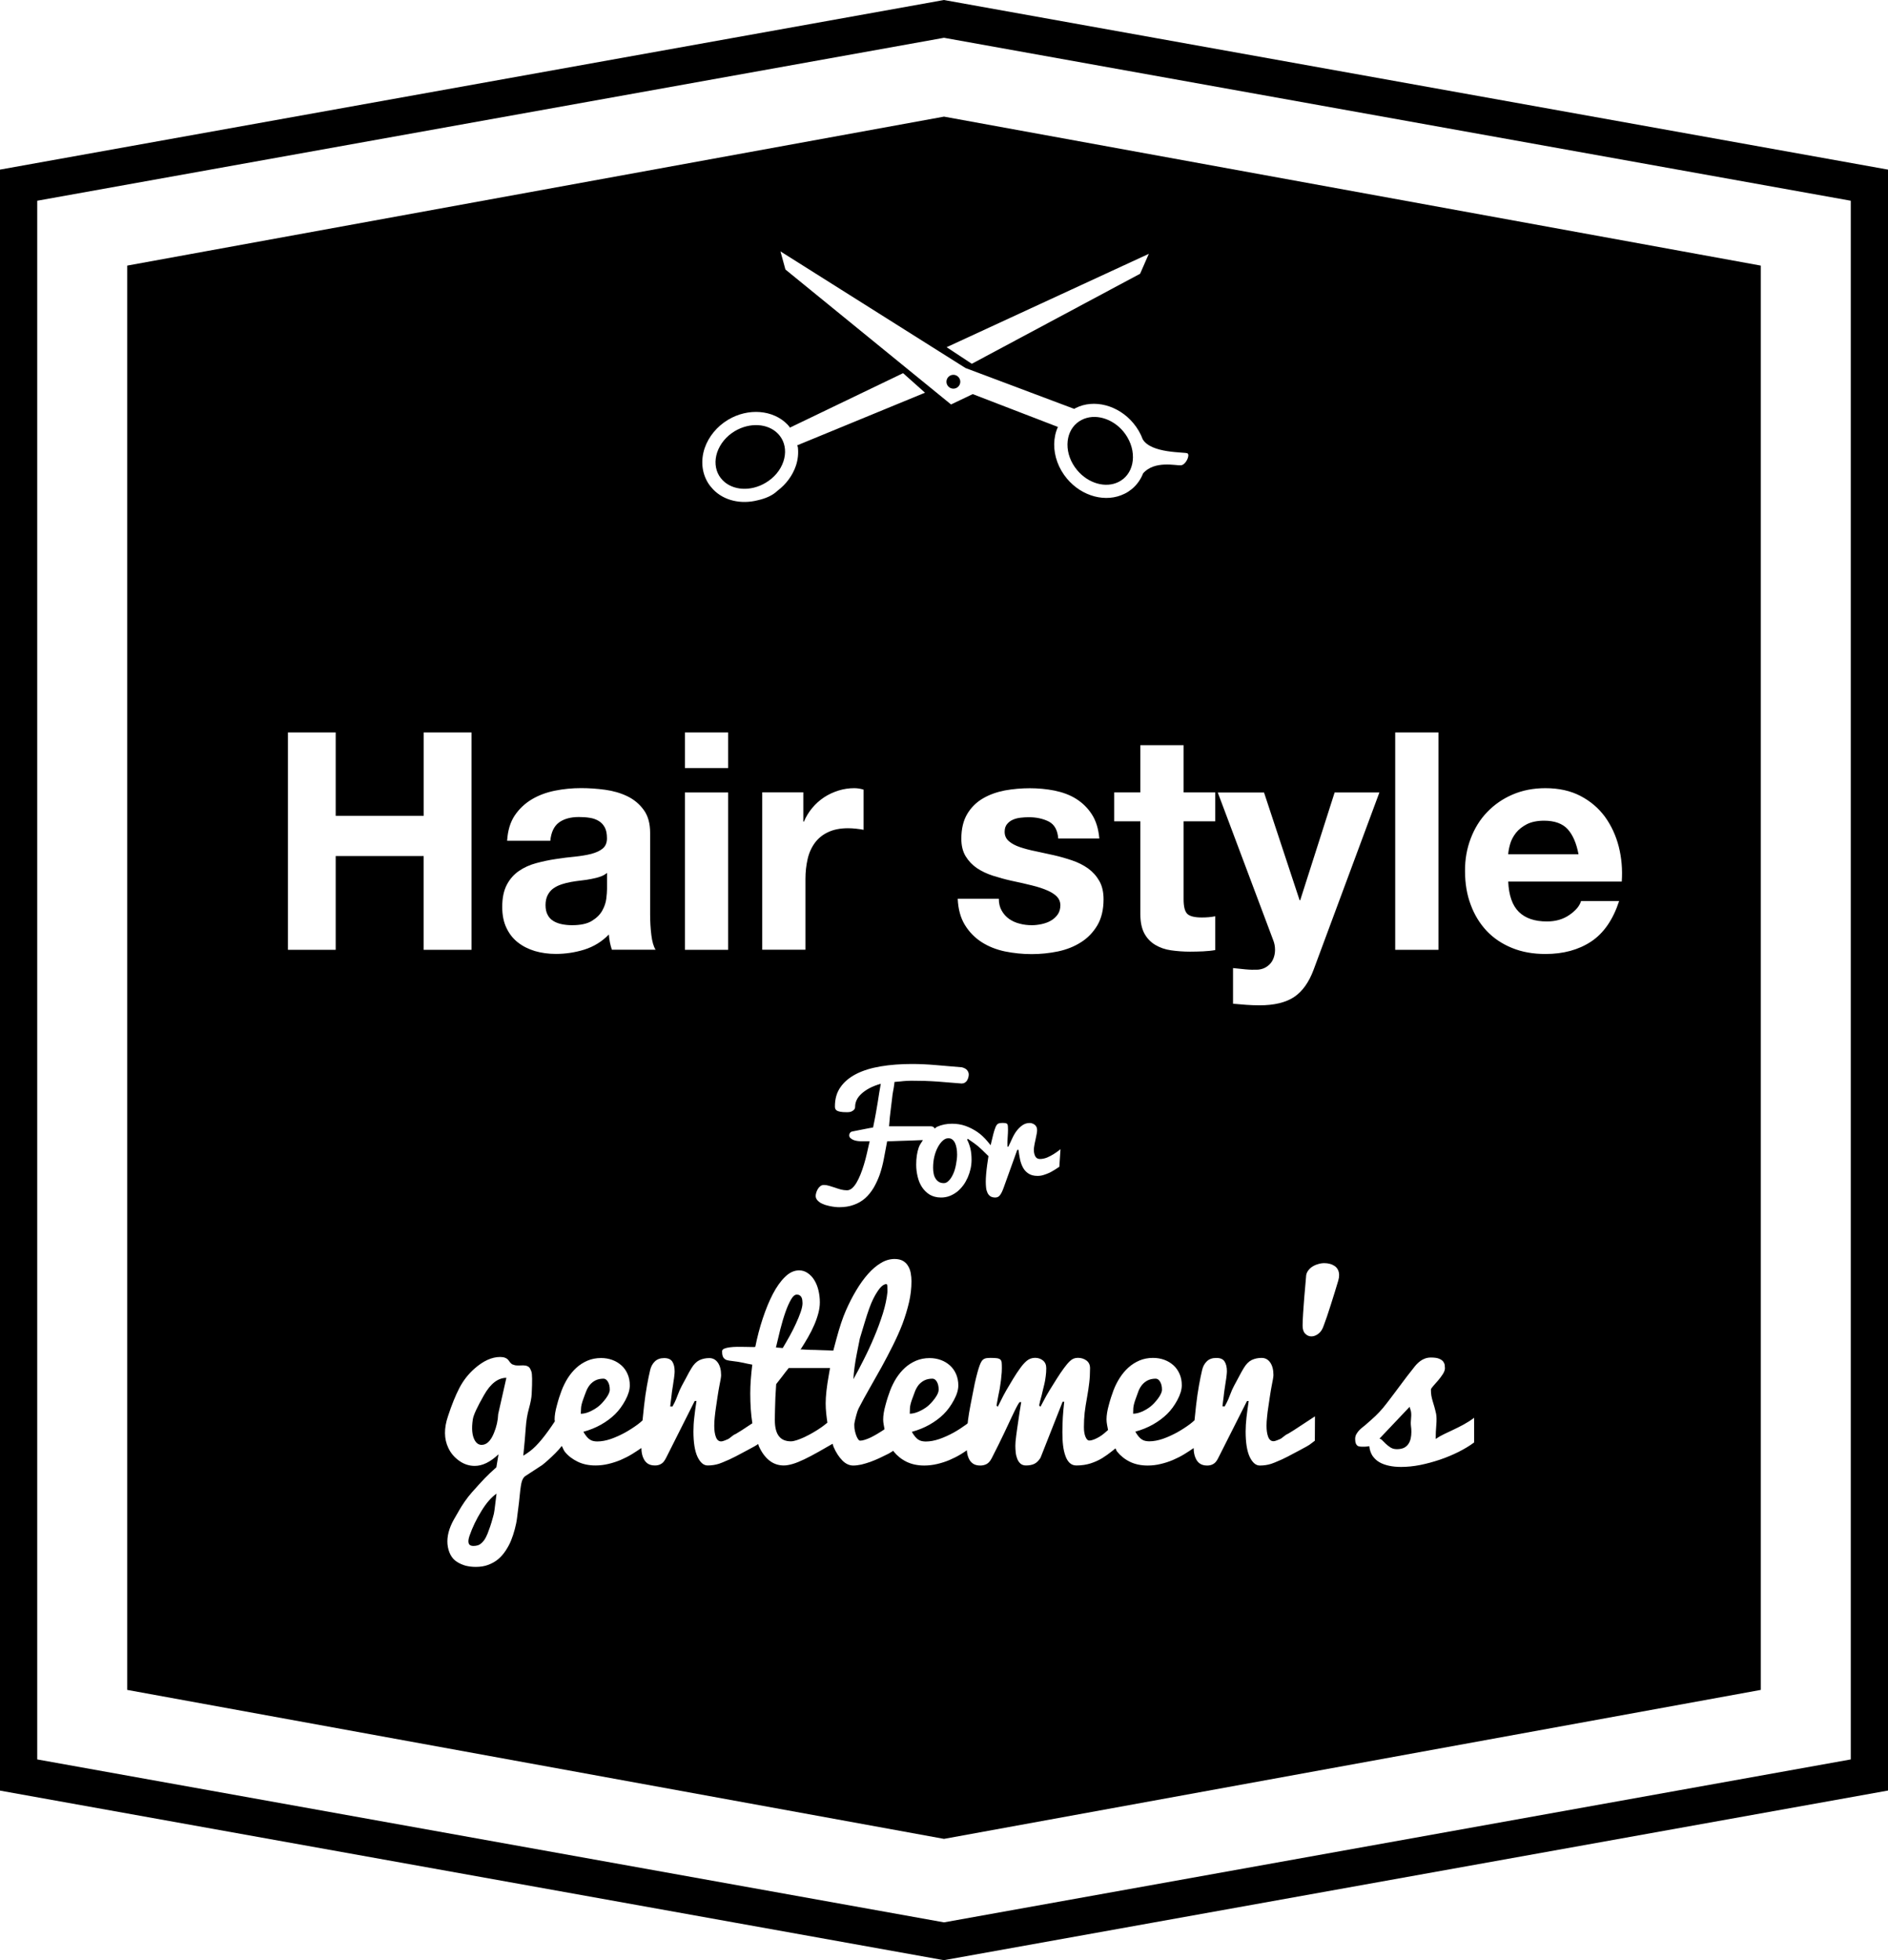 <?xml version="1.0" encoding="iso-8859-1"?>
<!-- Generator: Adobe Illustrator 16.0.0, SVG Export Plug-In . SVG Version: 6.00 Build 0)  -->
<!DOCTYPE svg PUBLIC "-//W3C//DTD SVG 1.1//EN" "http://www.w3.org/Graphics/SVG/1.1/DTD/svg11.dtd">
<svg version="1.1" id="Layer_1" xmlns="http://www.w3.org/2000/svg" xmlns:xlink="http://www.w3.org/1999/xlink" x="0px" y="0px"
	 width="30.826px" height="32px" viewBox="0 0 30.826 32" style="enable-background:new 0 0 30.826 32;" xml:space="preserve">
<g>
	<circle cx="15.566" cy="6.232" r="0.113"/>
	<path d="M17.663,6.854c-0.027,0.014-0.055,0.031-0.079,0.051c-0.098,0.082-0.153,0.205-0.155,0.347
		C17.427,7.4,17.483,7.55,17.586,7.674c0.181,0.219,0.468,0.3,0.679,0.193c0.028-0.014,0.053-0.031,0.078-0.051
		c0.098-0.082,0.153-0.206,0.155-0.348C18.5,7.32,18.444,7.17,18.342,7.045C18.16,6.827,17.875,6.746,17.663,6.854z"/>
	<path d="M11.798,7.839c0.165,0.171,0.461,0.188,0.704,0.042c0.139-0.083,0.242-0.206,0.289-0.347
		c0.045-0.135,0.034-0.27-0.032-0.38c-0.015-0.025-0.035-0.051-0.056-0.073c-0.165-0.171-0.461-0.188-0.705-0.043
		c-0.139,0.083-0.241,0.207-0.289,0.349c-0.044,0.134-0.033,0.269,0.032,0.378C11.757,7.791,11.776,7.816,11.798,7.839z"/>
	<path d="M15.467,0.01L15.413,0L0,2.769v26.463l15.359,2.759L15.413,32l15.413-2.769V2.769L15.467,0.01z M30.218,28.723
		l-14.805,2.66l-14.805-2.66V3.277l14.805-2.66l14.805,2.66V28.723z"/>
	<path d="M25.596,13.537c-0.084-0.092-0.213-0.139-0.385-0.139c-0.113,0-0.207,0.02-0.281,0.057
		c-0.075,0.039-0.134,0.086-0.179,0.142c-0.044,0.058-0.076,0.116-0.094,0.18c-0.018,0.063-0.029,0.119-0.032,0.169h1.148
		C25.739,13.766,25.68,13.63,25.596,13.537z"/>
	<path d="M9.036,15.036c0.04,0.024,0.086,0.042,0.139,0.052c0.053,0.011,0.108,0.016,0.165,0.016c0.139,0,0.247-0.023,0.323-0.07
		c0.076-0.046,0.133-0.102,0.169-0.166c0.036-0.064,0.059-0.13,0.067-0.196c0.008-0.065,0.012-0.119,0.012-0.158v-0.264
		c-0.03,0.026-0.067,0.047-0.112,0.062c-0.044,0.016-0.093,0.027-0.144,0.037s-0.106,0.019-0.164,0.025
		c-0.058,0.006-0.113,0.015-0.167,0.024c-0.056,0.011-0.109,0.023-0.159,0.04c-0.049,0.017-0.093,0.039-0.131,0.066
		c-0.039,0.028-0.069,0.065-0.092,0.109c-0.023,0.045-0.035,0.1-0.035,0.162c0,0.066,0.012,0.12,0.035,0.161
		C8.964,14.979,8.996,15.012,9.036,15.036z"/>
	<path d="M2.077,4.336v23.252l13.336,2.432l13.336-2.432V4.336L15.413,1.904L2.077,4.336z M11.505,7.317
		c0.064-0.188,0.2-0.354,0.382-0.464c0.329-0.197,0.738-0.164,0.971,0.078c0.012,0.012,0.021,0.024,0.032,0.037l0.005,0.014
		l1.85-0.89l0.358,0.319L13.016,7.27l0.011,0.029c0.011,0.098,0.003,0.2-0.032,0.304c-0.054,0.16-0.16,0.303-0.301,0.409
		c-0.087,0.084-0.207,0.129-0.323,0.155c-0.27,0.069-0.551,0.008-0.729-0.179c-0.033-0.035-0.062-0.071-0.087-0.113
		C11.458,7.711,11.44,7.512,11.505,7.317z M17.258,14.639c-0.037-0.039-0.089-0.072-0.157-0.102
		c-0.068-0.03-0.152-0.058-0.251-0.082c-0.099-0.025-0.212-0.051-0.338-0.077c-0.103-0.023-0.203-0.051-0.301-0.082
		c-0.098-0.032-0.185-0.073-0.261-0.124c-0.076-0.052-0.137-0.117-0.184-0.194c-0.047-0.078-0.07-0.173-0.07-0.286
		c0-0.162,0.033-0.298,0.097-0.405s0.15-0.191,0.256-0.253s0.225-0.104,0.358-0.13c0.133-0.024,0.269-0.036,0.407-0.036
		c0.14,0,0.274,0.013,0.406,0.039c0.13,0.027,0.248,0.07,0.35,0.134s0.188,0.147,0.256,0.252c0.068,0.104,0.109,0.236,0.123,0.396
		h-0.671c-0.01-0.137-0.062-0.229-0.154-0.277c-0.093-0.047-0.203-0.071-0.329-0.071c-0.04,0-0.083,0.003-0.129,0.008
		s-0.088,0.015-0.126,0.032c-0.039,0.016-0.07,0.04-0.097,0.072c-0.026,0.03-0.04,0.073-0.04,0.126c0,0.063,0.023,0.114,0.07,0.154
		c0.046,0.04,0.107,0.072,0.181,0.097c0.075,0.025,0.16,0.048,0.256,0.067c0.096,0.02,0.194,0.042,0.294,0.064
		c0.102,0.023,0.202,0.052,0.3,0.085c0.098,0.033,0.185,0.077,0.261,0.131c0.076,0.055,0.137,0.123,0.184,0.205
		c0.046,0.08,0.069,0.181,0.069,0.3c0,0.169-0.035,0.312-0.102,0.425c-0.068,0.114-0.157,0.207-0.266,0.275
		c-0.109,0.07-0.234,0.12-0.375,0.15c-0.141,0.029-0.285,0.044-0.43,0.044c-0.149,0-0.295-0.015-0.438-0.044
		c-0.142-0.03-0.27-0.081-0.38-0.152s-0.202-0.164-0.273-0.28s-0.11-0.259-0.117-0.428h0.671c0,0.076,0.016,0.142,0.048,0.196
		c0.031,0.055,0.072,0.1,0.122,0.135c0.05,0.034,0.107,0.061,0.171,0.076c0.065,0.018,0.132,0.025,0.201,0.025
		c0.05,0,0.102-0.006,0.157-0.018s0.104-0.029,0.149-0.055c0.045-0.025,0.082-0.059,0.112-0.1c0.03-0.041,0.045-0.094,0.045-0.156
		C17.312,14.723,17.294,14.677,17.258,14.639z M15.707,17.424c0.042,0.012,0.07,0.028,0.086,0.05s0.024,0.043,0.024,0.067
		c0,0.016-0.002,0.031-0.007,0.049s-0.011,0.033-0.02,0.047c-0.009,0.016-0.021,0.027-0.036,0.037
		c-0.016,0.01-0.032,0.014-0.051,0.014c-0.001,0-0.004,0-0.008,0c-0.003,0-0.008,0-0.012-0.001
		c-0.054-0.004-0.113-0.009-0.176-0.014s-0.128-0.01-0.196-0.016c-0.068-0.005-0.139-0.008-0.212-0.011
		c-0.073-0.002-0.147-0.003-0.222-0.003c-0.022,0-0.049,0.001-0.08,0.003s-0.061,0.004-0.09,0.008
		c-0.033,0.002-0.067,0.006-0.103,0.009c0,0.008,0,0.017-0.002,0.025c-0.001,0.009-0.003,0.024-0.006,0.045
		s-0.007,0.048-0.014,0.081c-0.007,0.033-0.012,0.074-0.017,0.122c-0.005,0.048-0.013,0.107-0.022,0.179
		c-0.01,0.073-0.019,0.163-0.027,0.272h0.678c0.02,0,0.035,0.004,0.046,0.011c0.01,0.006,0.017,0.016,0.021,0.026
		c0.015-0.009,0.023-0.022,0.039-0.029c0.073-0.033,0.154-0.05,0.245-0.05c0.078,0,0.151,0.012,0.219,0.036s0.131,0.057,0.191,0.097
		c0.06,0.041,0.115,0.092,0.166,0.153c0.019,0.022,0.036,0.044,0.054,0.065c0.002-0.007,0.002-0.013,0.004-0.02
		c0.015-0.063,0.027-0.115,0.038-0.157s0.021-0.076,0.032-0.103c0.006-0.018,0.013-0.033,0.02-0.043
		c0.006-0.011,0.014-0.02,0.022-0.025c0.009-0.006,0.02-0.01,0.032-0.012c0.012-0.002,0.028-0.004,0.047-0.004
		c0.021,0,0.038,0.002,0.049,0.004s0.021,0.007,0.027,0.014c0.005,0.009,0.009,0.02,0.01,0.035c0.001,0.014,0.002,0.034,0.002,0.059
		c0,0.031-0.002,0.074-0.006,0.13c-0.004,0.056-0.005,0.104-0.003,0.146h0.014c0.016-0.033,0.037-0.075,0.061-0.129
		c0.024-0.053,0.05-0.098,0.077-0.132c0.027-0.035,0.058-0.065,0.092-0.089c0.035-0.024,0.074-0.037,0.12-0.037
		c0.015,0,0.03,0.003,0.045,0.009c0.015,0.005,0.028,0.013,0.039,0.022c0.011,0.01,0.02,0.021,0.027,0.036
		c0.006,0.015,0.009,0.03,0.009,0.049c0,0.014-0.001,0.033-0.006,0.058c-0.004,0.025-0.011,0.058-0.02,0.099
		c-0.009,0.039-0.016,0.072-0.02,0.099c-0.004,0.025-0.007,0.047-0.007,0.063c0,0.03,0.003,0.054,0.009,0.074
		c0.006,0.02,0.013,0.035,0.022,0.047c0.009,0.012,0.02,0.021,0.032,0.025c0.012,0.005,0.024,0.007,0.037,0.007
		c0.037,0,0.075-0.008,0.114-0.023c0.039-0.017,0.075-0.035,0.108-0.056c0.039-0.024,0.076-0.051,0.113-0.081l-0.019,0.287
		c-0.021,0.014-0.045,0.029-0.072,0.047c-0.027,0.017-0.056,0.033-0.086,0.049c-0.031,0.015-0.063,0.026-0.096,0.037
		c-0.033,0.011-0.067,0.016-0.101,0.016c-0.062,0-0.111-0.013-0.148-0.038c-0.038-0.024-0.068-0.057-0.09-0.097
		c-0.022-0.041-0.039-0.087-0.049-0.137c-0.01-0.051-0.019-0.102-0.025-0.153h-0.02l-0.22,0.612
		c-0.012,0.032-0.022,0.059-0.033,0.08c-0.01,0.02-0.021,0.037-0.031,0.05c-0.011,0.014-0.022,0.022-0.035,0.028
		c-0.012,0.005-0.025,0.008-0.04,0.008c-0.033,0-0.061-0.008-0.081-0.021c-0.021-0.015-0.036-0.034-0.047-0.058
		c-0.011-0.024-0.019-0.052-0.022-0.083c-0.003-0.029-0.005-0.062-0.005-0.095c0-0.036,0.002-0.077,0.006-0.126
		c0.004-0.048,0.01-0.098,0.017-0.151c0.007-0.046,0.014-0.095,0.021-0.142c-0.034-0.032-0.07-0.067-0.108-0.105
		c-0.042-0.041-0.084-0.076-0.125-0.105s-0.076-0.053-0.105-0.073l-0.01,0.015c0.024,0.047,0.042,0.097,0.054,0.149
		s0.018,0.112,0.018,0.179c0,0.048-0.005,0.097-0.016,0.146c-0.011,0.049-0.026,0.096-0.046,0.142
		c-0.021,0.046-0.044,0.089-0.074,0.129s-0.063,0.075-0.099,0.104c-0.038,0.029-0.078,0.053-0.123,0.07
		c-0.044,0.017-0.091,0.025-0.141,0.025c-0.072,0-0.133-0.017-0.185-0.047c-0.051-0.032-0.093-0.073-0.126-0.124
		c-0.033-0.051-0.056-0.107-0.071-0.172c-0.015-0.063-0.023-0.128-0.023-0.193c0-0.108,0.014-0.201,0.041-0.279
		c0.016-0.048,0.045-0.083,0.069-0.122c-0.017,0-0.029,0.001-0.048,0.001c-0.046,0.003-0.096,0.004-0.151,0.006
		c-0.055,0.001-0.108,0.004-0.159,0.005c-0.051,0.002-0.097,0.004-0.138,0.005s-0.07,0.002-0.088,0.002
		c-0.019,0.098-0.036,0.192-0.054,0.285c-0.017,0.092-0.04,0.178-0.067,0.258c-0.029,0.079-0.062,0.152-0.101,0.218
		c-0.039,0.064-0.084,0.121-0.137,0.168s-0.114,0.083-0.185,0.108c-0.069,0.026-0.149,0.039-0.239,0.039
		c-0.018,0-0.041-0.001-0.067-0.004c-0.026-0.003-0.054-0.007-0.082-0.013c-0.029-0.006-0.058-0.014-0.085-0.022
		c-0.028-0.01-0.053-0.021-0.075-0.034c-0.022-0.015-0.041-0.031-0.054-0.049c-0.014-0.019-0.021-0.039-0.021-0.063
		c0-0.013,0.002-0.028,0.008-0.049c0.005-0.02,0.014-0.039,0.024-0.058c0.011-0.02,0.025-0.036,0.042-0.05s0.037-0.021,0.061-0.021
		c0.027,0,0.056,0.005,0.086,0.014c0.029,0.009,0.061,0.019,0.092,0.029c0.032,0.012,0.064,0.021,0.098,0.031
		c0.033,0.008,0.067,0.013,0.101,0.013c0.027,0,0.054-0.011,0.08-0.032c0.025-0.021,0.05-0.052,0.073-0.09
		c0.022-0.038,0.044-0.082,0.065-0.133c0.021-0.052,0.04-0.107,0.058-0.166c0.018-0.06,0.035-0.122,0.049-0.186
		c0.015-0.065,0.03-0.13,0.044-0.194h-0.153c-0.014,0-0.032-0.002-0.052-0.005c-0.021-0.003-0.041-0.008-0.06-0.016
		s-0.035-0.018-0.048-0.03c-0.014-0.012-0.021-0.027-0.021-0.046c0-0.014,0.004-0.025,0.012-0.037
		c0.007-0.012,0.02-0.021,0.037-0.025c0.046-0.009,0.086-0.018,0.121-0.024c0.034-0.007,0.065-0.013,0.092-0.018
		c0.027-0.005,0.051-0.01,0.071-0.014c0.021-0.003,0.04-0.007,0.057-0.009c0.02-0.097,0.036-0.178,0.047-0.242
		c0.011-0.065,0.021-0.124,0.03-0.176c0.008-0.053,0.016-0.103,0.023-0.148c0.008-0.047,0.016-0.096,0.026-0.148
		c-0.072,0.02-0.134,0.045-0.187,0.073c-0.053,0.028-0.097,0.06-0.131,0.092c-0.035,0.033-0.061,0.066-0.077,0.102
		c-0.016,0.036-0.024,0.07-0.024,0.104c0,0,0,0.007-0.001,0.017c-0.001,0.01-0.005,0.021-0.014,0.032s-0.021,0.021-0.04,0.03
		c-0.018,0.01-0.045,0.014-0.08,0.014c-0.047,0-0.083-0.002-0.11-0.008c-0.026-0.005-0.045-0.012-0.058-0.021
		c-0.012-0.01-0.02-0.021-0.023-0.032c-0.003-0.011-0.004-0.022-0.004-0.034c0-0.123,0.03-0.229,0.092-0.315
		c0.061-0.088,0.147-0.158,0.257-0.215c0.11-0.056,0.244-0.097,0.398-0.123c0.155-0.026,0.325-0.039,0.512-0.039
		c0.124,0,0.254,0.006,0.391,0.018S15.561,17.412,15.707,17.424z M13.126,13.413c0.033-0.08,0.078-0.153,0.134-0.221
		c0.056-0.068,0.121-0.126,0.194-0.175c0.073-0.048,0.151-0.084,0.236-0.111c0.084-0.026,0.17-0.039,0.256-0.039
		c0.053,0,0.104,0.008,0.154,0.024v0.656c-0.033-0.007-0.073-0.013-0.119-0.018c-0.047-0.005-0.091-0.008-0.134-0.008
		c-0.129,0-0.239,0.022-0.328,0.065c-0.09,0.042-0.162,0.102-0.216,0.176s-0.094,0.162-0.117,0.264
		c-0.023,0.101-0.035,0.208-0.035,0.32v1.158h-0.706v-2.569h0.671v0.477H13.126z M11.183,11.957h0.706v0.581h-0.706V11.957z
		 M11.183,12.937h0.706v2.569h-0.706V12.937z M8.275,14.444c0.049-0.094,0.116-0.169,0.199-0.226
		c0.083-0.057,0.176-0.099,0.281-0.127c0.104-0.028,0.21-0.051,0.32-0.067c0.109-0.017,0.214-0.03,0.313-0.039
		c0.1-0.011,0.188-0.025,0.266-0.045c0.078-0.021,0.14-0.049,0.186-0.087c0.046-0.038,0.07-0.094,0.07-0.166
		c0-0.077-0.012-0.138-0.037-0.182c-0.025-0.045-0.058-0.08-0.1-0.104c-0.042-0.025-0.09-0.042-0.144-0.05
		c-0.055-0.009-0.114-0.013-0.177-0.013c-0.136,0-0.244,0.03-0.325,0.089c-0.081,0.06-0.129,0.16-0.142,0.299H8.28
		c0.01-0.166,0.051-0.303,0.124-0.413c0.073-0.108,0.166-0.196,0.278-0.263s0.239-0.114,0.378-0.142
		c0.139-0.028,0.281-0.042,0.427-0.042c0.129,0,0.26,0.009,0.393,0.027c0.132,0.018,0.253,0.053,0.363,0.106
		c0.109,0.053,0.198,0.127,0.268,0.224c0.07,0.096,0.104,0.221,0.104,0.372v1.338c0,0.115,0.007,0.228,0.02,0.333
		c0.013,0.106,0.036,0.186,0.069,0.238H9.99c-0.013-0.039-0.024-0.08-0.032-0.121c-0.008-0.042-0.014-0.084-0.017-0.127
		c-0.113,0.116-0.245,0.197-0.398,0.246c-0.152,0.047-0.308,0.071-0.467,0.071c-0.123,0-0.237-0.016-0.343-0.047
		c-0.106-0.032-0.199-0.079-0.279-0.142s-0.142-0.143-0.186-0.238C8.223,15.053,8.2,14.938,8.2,14.806
		C8.2,14.659,8.225,14.539,8.275,14.444z M5.481,13.975v1.531h-0.78v-3.549h0.78v1.362h1.437v-1.362h0.781v3.549H6.917v-1.531H5.481
		z M21.861,20.859c-0.003,0.016-0.007,0.031-0.011,0.048c-0.018,0.057-0.037,0.12-0.057,0.188c-0.021,0.069-0.042,0.137-0.064,0.204
		c-0.021,0.067-0.043,0.132-0.063,0.193c-0.021,0.061-0.04,0.113-0.056,0.156c-0.02,0.057-0.048,0.1-0.086,0.127
		c-0.037,0.028-0.075,0.042-0.113,0.042s-0.071-0.015-0.1-0.044c-0.029-0.029-0.043-0.072-0.043-0.131
		c0-0.021,0.001-0.049,0.002-0.082c0.002-0.035,0.004-0.071,0.006-0.113c0.002-0.04,0.005-0.084,0.009-0.129
		c0.003-0.047,0.007-0.092,0.01-0.135c0.009-0.104,0.018-0.215,0.029-0.334c0-0.035,0.009-0.067,0.027-0.095
		c0.018-0.028,0.041-0.052,0.069-0.071s0.061-0.035,0.097-0.045c0.036-0.012,0.071-0.017,0.107-0.017
		c0.031,0,0.061,0.004,0.09,0.012c0.028,0.007,0.054,0.02,0.076,0.034c0.023,0.016,0.041,0.036,0.054,0.061
		c0.013,0.025,0.02,0.055,0.02,0.088C21.864,20.83,21.863,20.846,21.861,20.859z M24.013,13.688c0.063-0.166,0.152-0.31,0.269-0.431
		c0.116-0.121,0.254-0.217,0.415-0.286c0.161-0.069,0.339-0.104,0.535-0.104c0.219,0,0.409,0.042,0.571,0.126
		c0.163,0.085,0.296,0.198,0.401,0.34c0.104,0.144,0.179,0.306,0.226,0.488c0.046,0.182,0.063,0.373,0.049,0.571h-1.854
		c0.01,0.226,0.068,0.391,0.174,0.495c0.106,0.104,0.258,0.156,0.458,0.156c0.142,0,0.265-0.035,0.368-0.107
		c0.103-0.071,0.166-0.146,0.189-0.226h0.622c-0.1,0.305-0.252,0.525-0.457,0.661c-0.206,0.136-0.454,0.203-0.746,0.203
		c-0.202,0-0.384-0.032-0.547-0.099c-0.162-0.066-0.3-0.159-0.413-0.278c-0.112-0.12-0.2-0.262-0.261-0.429
		c-0.062-0.164-0.092-0.348-0.092-0.546C23.918,14.031,23.95,13.853,24.013,13.688z M22.78,11.957h0.706v3.549H22.78V11.957z
		 M22.685,22.852c0.024-0.031,0.054-0.07,0.087-0.115c0.033-0.043,0.073-0.098,0.121-0.162c0.047-0.064,0.109-0.145,0.185-0.24
		c0.016-0.022,0.033-0.043,0.052-0.063s0.04-0.038,0.063-0.055c0.023-0.017,0.048-0.029,0.077-0.04
		c0.028-0.01,0.059-0.015,0.094-0.015c0.057,0,0.101,0.006,0.132,0.019c0.031,0.013,0.053,0.028,0.067,0.046
		c0.014,0.019,0.022,0.037,0.025,0.057c0.002,0.021,0.004,0.037,0.004,0.052c0,0.029-0.012,0.061-0.034,0.096
		c-0.022,0.034-0.047,0.068-0.075,0.101s-0.053,0.062-0.078,0.089s-0.038,0.047-0.042,0.061c0,0.037,0.002,0.07,0.007,0.101
		c0.006,0.031,0.013,0.062,0.022,0.091c0.009,0.029,0.018,0.061,0.028,0.094c0.009,0.033,0.019,0.071,0.028,0.113
		c0.008,0.045,0.009,0.104,0.003,0.18c-0.007,0.075-0.01,0.15-0.01,0.229c0.042-0.029,0.088-0.055,0.138-0.079
		c0.049-0.023,0.1-0.047,0.154-0.073c0.053-0.025,0.108-0.053,0.164-0.083c0.057-0.031,0.114-0.067,0.171-0.11l0.001,0.402
		c-0.074,0.056-0.159,0.106-0.255,0.155c-0.097,0.048-0.199,0.091-0.306,0.127s-0.214,0.065-0.323,0.087
		c-0.109,0.021-0.211,0.031-0.309,0.031c-0.07,0-0.136-0.006-0.196-0.019s-0.114-0.032-0.16-0.059
		c-0.045-0.026-0.083-0.063-0.111-0.104c-0.028-0.043-0.046-0.096-0.052-0.157c-0.017,0.004-0.033,0.006-0.049,0.007
		c-0.016,0.002-0.031,0.002-0.047,0.002c-0.019,0-0.037,0-0.053-0.002c-0.017-0.001-0.031-0.006-0.043-0.013
		c-0.012-0.009-0.021-0.021-0.028-0.038s-0.011-0.043-0.011-0.074c0-0.029,0.007-0.057,0.021-0.08
		c0.014-0.025,0.031-0.047,0.05-0.066s0.038-0.035,0.057-0.05s0.033-0.026,0.042-0.034c0.066-0.059,0.121-0.105,0.162-0.145
		s0.083-0.083,0.125-0.134C22.628,22.927,22.66,22.885,22.685,22.852z M20.638,12.937l0.581,1.759h0.01l0.562-1.759h0.731
		l-1.074,2.893c-0.076,0.205-0.182,0.354-0.317,0.445c-0.136,0.091-0.325,0.137-0.567,0.137c-0.073,0-0.145-0.003-0.216-0.008
		c-0.071-0.005-0.144-0.011-0.216-0.018v-0.582c0.066,0.008,0.135,0.014,0.204,0.021s0.139,0.008,0.208,0.005
		c0.06-0.007,0.11-0.025,0.152-0.058c0.042-0.031,0.072-0.069,0.092-0.116s0.03-0.097,0.03-0.149c0-0.057-0.01-0.109-0.03-0.159
		l-0.905-2.41H20.638z M19.994,22.227c0.025,0.039,0.038,0.092,0.038,0.157c0,0.018-0.002,0.042-0.005,0.071
		c-0.003,0.031-0.008,0.064-0.014,0.1c-0.005,0.037-0.011,0.074-0.017,0.113c-0.006,0.038-0.012,0.082-0.017,0.132
		c-0.006,0.049-0.01,0.085-0.014,0.11c-0.003,0.023-0.005,0.04-0.005,0.049h0.036c0.007-0.014,0.019-0.035,0.034-0.063
		c0.016-0.029,0.033-0.071,0.054-0.126c0.02-0.055,0.042-0.103,0.064-0.145c0.024-0.043,0.045-0.083,0.065-0.121
		c0.02-0.039,0.039-0.073,0.055-0.103c0.017-0.03,0.029-0.052,0.038-0.065c0.038-0.064,0.081-0.108,0.13-0.133
		c0.048-0.023,0.103-0.035,0.162-0.035c0.059,0,0.106,0.025,0.141,0.075s0.053,0.118,0.053,0.206c0,0.014-0.003,0.035-0.008,0.066
		c-0.006,0.03-0.012,0.067-0.021,0.11c-0.008,0.042-0.018,0.098-0.028,0.165c-0.01,0.068-0.019,0.129-0.027,0.182
		c-0.008,0.054-0.016,0.106-0.02,0.159c-0.006,0.052-0.009,0.1-0.009,0.144c0,0.074,0.009,0.135,0.027,0.182
		c0.019,0.048,0.048,0.071,0.087,0.071c0.014,0,0.034-0.005,0.061-0.016c0.039-0.015,0.064-0.026,0.075-0.037
		c0.052-0.041,0.08-0.061,0.082-0.06c0.003,0.002,0.043-0.022,0.119-0.07c0.095-0.061,0.208-0.135,0.34-0.223l-0.002,0.398
		l-0.089,0.067c-0.007,0.007-0.063,0.037-0.167,0.093c-0.151,0.081-0.245,0.13-0.283,0.146c-0.092,0.041-0.15,0.064-0.173,0.071
		c-0.059,0.019-0.122,0.028-0.187,0.028c-0.065,0-0.12-0.048-0.165-0.142c-0.044-0.095-0.066-0.232-0.066-0.414
		c0-0.071,0.005-0.148,0.014-0.23c0.01-0.083,0.021-0.172,0.036-0.267h-0.028l-0.467,0.926c-0.025,0.051-0.051,0.084-0.08,0.1
		c-0.03,0.019-0.064,0.027-0.103,0.027c-0.049,0-0.088-0.011-0.118-0.031c-0.03-0.021-0.053-0.049-0.068-0.084
		c-0.017-0.034-0.027-0.075-0.032-0.119c-0.002-0.017-0.001-0.034-0.003-0.051c-0.048,0.033-0.098,0.067-0.153,0.1
		c-0.059,0.036-0.121,0.067-0.186,0.095c-0.064,0.027-0.131,0.049-0.201,0.065c-0.069,0.017-0.139,0.025-0.211,0.025
		c-0.11,0-0.208-0.021-0.291-0.062c-0.083-0.041-0.152-0.097-0.208-0.166c-0.012-0.015-0.016-0.036-0.027-0.052
		c-0.017,0.015-0.034,0.027-0.051,0.042c-0.052,0.042-0.107,0.081-0.164,0.117c-0.058,0.035-0.121,0.064-0.19,0.086
		c-0.069,0.022-0.146,0.034-0.233,0.034c-0.043,0-0.079-0.014-0.108-0.041c-0.029-0.027-0.053-0.065-0.07-0.115
		c-0.018-0.048-0.031-0.105-0.039-0.172s-0.011-0.139-0.011-0.217c0-0.075,0.003-0.155,0.007-0.24
		c0.006-0.084,0.013-0.17,0.023-0.256H17.35l-0.361,0.915c-0.031,0.05-0.065,0.083-0.104,0.101
		c-0.038,0.017-0.082,0.025-0.132,0.025c-0.038,0-0.068-0.01-0.091-0.03s-0.04-0.046-0.053-0.078
		c-0.012-0.032-0.021-0.066-0.025-0.104c-0.004-0.038-0.006-0.074-0.006-0.11c0-0.016,0.001-0.038,0.003-0.066
		s0.006-0.062,0.011-0.099s0.01-0.076,0.016-0.117c0.006-0.041,0.012-0.082,0.018-0.123c0.013-0.095,0.029-0.197,0.048-0.307h-0.027
		c-0.014,0.018-0.031,0.045-0.049,0.08c-0.019,0.036-0.044,0.089-0.077,0.158c-0.033,0.068-0.076,0.159-0.127,0.27
		c-0.052,0.11-0.119,0.246-0.201,0.406c-0.024,0.047-0.052,0.079-0.083,0.096c-0.032,0.017-0.066,0.025-0.104,0.025
		c-0.049,0-0.088-0.01-0.118-0.03s-0.053-0.047-0.068-0.081c-0.017-0.034-0.027-0.073-0.032-0.116
		c-0.001-0.007-0.001-0.015-0.001-0.022c-0.033,0.021-0.063,0.044-0.098,0.064c-0.059,0.036-0.121,0.067-0.186,0.095
		c-0.064,0.027-0.132,0.049-0.201,0.065s-0.14,0.025-0.211,0.025c-0.11,0-0.208-0.021-0.291-0.062
		c-0.083-0.041-0.152-0.097-0.208-0.166c-0.003-0.004-0.003-0.009-0.006-0.013c-0.027,0.016-0.054,0.035-0.081,0.049
		c-0.046,0.023-0.094,0.047-0.144,0.07c-0.05,0.023-0.1,0.044-0.149,0.062c-0.051,0.018-0.099,0.032-0.147,0.044
		c-0.048,0.01-0.092,0.016-0.134,0.016c-0.063,0-0.124-0.027-0.178-0.083c-0.055-0.056-0.104-0.13-0.144-0.224
		c-0.006-0.014-0.008-0.033-0.015-0.048c-0.08,0.046-0.161,0.093-0.227,0.13c-0.089,0.05-0.168,0.092-0.238,0.125
		c-0.069,0.033-0.131,0.058-0.185,0.074s-0.104,0.025-0.147,0.025c-0.089,0-0.168-0.027-0.237-0.082
		c-0.068-0.055-0.126-0.133-0.171-0.236c-0.004-0.009-0.005-0.023-0.01-0.033l-0.017,0.013c-0.007,0.007-0.063,0.037-0.167,0.093
		c-0.15,0.081-0.245,0.13-0.283,0.146c-0.092,0.041-0.15,0.064-0.172,0.071c-0.06,0.019-0.122,0.028-0.187,0.028
		c-0.065,0-0.12-0.048-0.165-0.142c-0.044-0.095-0.066-0.232-0.066-0.414c0-0.071,0.004-0.148,0.014-0.23
		c0.009-0.083,0.021-0.172,0.036-0.267h-0.029l-0.466,0.926c-0.025,0.051-0.052,0.084-0.08,0.1c-0.03,0.019-0.064,0.027-0.104,0.027
		c-0.049,0-0.088-0.011-0.118-0.031c-0.029-0.021-0.053-0.049-0.068-0.084c-0.017-0.034-0.027-0.075-0.032-0.119
		c-0.002-0.017-0.002-0.034-0.003-0.051c-0.048,0.033-0.099,0.067-0.153,0.1c-0.059,0.036-0.121,0.067-0.185,0.095
		c-0.065,0.027-0.132,0.049-0.201,0.065c-0.07,0.017-0.14,0.025-0.211,0.025c-0.11,0-0.208-0.021-0.291-0.062
		S9.278,23.77,9.222,23.7c-0.021-0.027-0.032-0.063-0.049-0.095c-0.029,0.037-0.063,0.076-0.104,0.117
		c-0.085,0.085-0.158,0.15-0.217,0.196c-0.011,0.007-0.019,0.013-0.025,0.016c-0.114,0.073-0.196,0.128-0.248,0.162
		c-0.032,0.021-0.054,0.06-0.066,0.116c-0.012,0.056-0.025,0.16-0.039,0.313c-0.006,0.045-0.01,0.079-0.013,0.104
		c-0.007,0.054-0.014,0.107-0.02,0.159c-0.006,0.053-0.019,0.111-0.036,0.177c-0.017,0.066-0.038,0.127-0.06,0.182
		c-0.022,0.056-0.052,0.111-0.088,0.166s-0.077,0.102-0.122,0.14c-0.045,0.038-0.099,0.069-0.162,0.093S7.842,25.58,7.768,25.58
		c-0.061,0-0.116-0.007-0.167-0.02c-0.051-0.015-0.098-0.035-0.141-0.063c-0.043-0.027-0.079-0.066-0.105-0.116
		c-0.026-0.05-0.043-0.108-0.049-0.175c-0.01-0.124,0.025-0.257,0.103-0.397c0.045-0.078,0.077-0.133,0.094-0.163
		c0.017-0.031,0.045-0.074,0.084-0.132c0.039-0.056,0.078-0.106,0.118-0.151c0.083-0.094,0.152-0.169,0.206-0.226
		c0.054-0.056,0.118-0.117,0.193-0.183l0.035-0.212c-0.133,0.126-0.262,0.189-0.388,0.189c-0.092,0-0.177-0.028-0.255-0.084
		c-0.078-0.056-0.137-0.125-0.176-0.209c-0.071-0.148-0.073-0.321-0.005-0.52C7.375,22.934,7.438,22.78,7.5,22.66
		c0.063-0.121,0.144-0.225,0.244-0.314c0.145-0.129,0.286-0.193,0.422-0.193c0.062,0,0.107,0.017,0.135,0.052
		c0.003,0.004,0.009,0.011,0.016,0.021c0.007,0.011,0.012,0.018,0.015,0.02c0.003,0.002,0.008,0.007,0.015,0.014
		c0.007,0.008,0.014,0.012,0.02,0.014s0.014,0.005,0.023,0.008c0.01,0.004,0.021,0.006,0.032,0.008
		c0.012,0.001,0.025,0.002,0.042,0.002l0.079-0.002c0.053,0,0.09,0.017,0.11,0.049c0.007,0.013,0.015,0.029,0.023,0.051
		c0.014,0.038,0.016,0.159,0.005,0.367c-0.003,0.064-0.019,0.144-0.045,0.238c-0.027,0.096-0.044,0.2-0.052,0.316
		c-0.008,0.117-0.021,0.268-0.04,0.453c0.035-0.02,0.071-0.045,0.11-0.074c0.121-0.091,0.257-0.262,0.405-0.486
		c0-0.01-0.004-0.02-0.004-0.03c0-0.065,0.013-0.144,0.038-0.233c0.024-0.092,0.05-0.172,0.077-0.242s0.06-0.137,0.1-0.201
		c0.041-0.063,0.087-0.12,0.141-0.169c0.054-0.049,0.114-0.087,0.181-0.116c0.066-0.028,0.141-0.043,0.222-0.043
		c0.066,0,0.128,0.011,0.185,0.032c0.058,0.021,0.107,0.052,0.149,0.09s0.076,0.085,0.099,0.14c0.024,0.055,0.036,0.115,0.036,0.184
		c0,0.072-0.024,0.152-0.072,0.242c-0.048,0.089-0.104,0.166-0.168,0.229c-0.064,0.063-0.141,0.12-0.229,0.17
		c-0.089,0.05-0.185,0.089-0.289,0.117c0.018,0.031,0.036,0.058,0.053,0.078c0.017,0.021,0.035,0.038,0.053,0.049
		c0.018,0.012,0.037,0.02,0.056,0.024s0.041,0.007,0.063,0.007c0.071,0,0.146-0.014,0.225-0.041
		c0.079-0.028,0.156-0.063,0.231-0.104c0.075-0.042,0.146-0.088,0.212-0.137c0.029-0.021,0.048-0.04,0.073-0.062
		c0.007-0.076,0.015-0.152,0.025-0.239c0.014-0.123,0.03-0.233,0.048-0.332c0.018-0.099,0.035-0.183,0.052-0.253
		c0.013-0.055,0.038-0.101,0.076-0.138c0.037-0.036,0.088-0.055,0.152-0.055s0.109,0.02,0.134,0.059s0.037,0.092,0.037,0.157
		c0,0.018-0.001,0.042-0.005,0.071c-0.003,0.031-0.008,0.064-0.014,0.1c-0.004,0.037-0.011,0.074-0.017,0.113
		c-0.006,0.038-0.012,0.082-0.017,0.132c-0.006,0.049-0.01,0.085-0.014,0.11c-0.003,0.023-0.005,0.04-0.005,0.049h0.036
		c0.007-0.014,0.019-0.035,0.034-0.063c0.015-0.029,0.033-0.071,0.053-0.126s0.042-0.103,0.064-0.145
		c0.024-0.043,0.045-0.083,0.065-0.121c0.021-0.039,0.039-0.073,0.055-0.103c0.017-0.03,0.029-0.052,0.038-0.065
		c0.038-0.064,0.081-0.108,0.13-0.133c0.049-0.023,0.103-0.035,0.162-0.035s0.106,0.025,0.141,0.075
		c0.035,0.05,0.053,0.118,0.053,0.206c0,0.014-0.003,0.035-0.008,0.066c-0.006,0.03-0.013,0.067-0.021,0.11
		c-0.008,0.042-0.018,0.098-0.028,0.165c-0.01,0.068-0.019,0.129-0.027,0.182c-0.008,0.054-0.015,0.106-0.02,0.159
		c-0.006,0.052-0.008,0.1-0.008,0.144c0,0.074,0.009,0.135,0.027,0.182c0.018,0.048,0.047,0.071,0.086,0.071
		c0.014,0,0.035-0.005,0.061-0.016c0.04-0.015,0.064-0.026,0.075-0.037c0.052-0.041,0.08-0.061,0.082-0.06
		c0.004,0.002,0.043-0.022,0.12-0.07c0.048-0.031,0.114-0.075,0.171-0.113c-0.023-0.145-0.034-0.308-0.034-0.489
		c0-0.071,0.003-0.147,0.009-0.228c0.006-0.081,0.014-0.161,0.024-0.24c-0.036-0.006-0.063-0.011-0.083-0.016
		c-0.02-0.005-0.04-0.009-0.063-0.014c-0.021-0.004-0.05-0.01-0.084-0.016c-0.034-0.004-0.083-0.012-0.148-0.02
		c-0.028-0.004-0.05-0.011-0.066-0.022c-0.016-0.011-0.027-0.024-0.034-0.04c-0.007-0.015-0.011-0.03-0.013-0.047
		c-0.001-0.017-0.002-0.031-0.002-0.043c0-0.019,0.012-0.033,0.035-0.043c0.023-0.01,0.053-0.017,0.09-0.022
		c0.036-0.005,0.076-0.007,0.12-0.008c0.043,0,0.085,0,0.125,0.001c0.04,0.001,0.075,0.002,0.107,0.002
		c0.031,0.002,0.053,0,0.065-0.002c0.032-0.16,0.072-0.314,0.122-0.464s0.104-0.283,0.165-0.4c0.061-0.116,0.127-0.21,0.2-0.28
		c0.072-0.07,0.148-0.105,0.228-0.105c0.051,0,0.097,0.014,0.139,0.043c0.042,0.028,0.079,0.066,0.108,0.113
		c0.03,0.048,0.053,0.104,0.068,0.166c0.016,0.064,0.024,0.13,0.024,0.199c0,0.057-0.008,0.117-0.025,0.18
		c-0.017,0.063-0.039,0.128-0.068,0.193c-0.028,0.065-0.062,0.133-0.101,0.2s-0.079,0.134-0.122,0.2
		c0.01-0.005,0.028-0.005,0.053-0.002c0.025,0.002,0.053,0.004,0.087,0.005c0.032,0.001,0.067,0.001,0.105,0.002
		s0.075,0.003,0.11,0.004s0.069,0.002,0.1,0.003c0.031,0.002,0.057,0.003,0.077,0.004c0.001,0,0.002,0.002,0.003,0.002
		c0.013-0.047,0.029-0.108,0.051-0.191c0.052-0.194,0.104-0.35,0.156-0.467c0.052-0.118,0.108-0.228,0.169-0.329
		c0.061-0.103,0.125-0.191,0.193-0.268c0.067-0.075,0.137-0.135,0.21-0.178c0.073-0.044,0.147-0.065,0.223-0.065
		c0.055,0,0.1,0.011,0.136,0.031c0.036,0.021,0.064,0.049,0.084,0.084c0.021,0.034,0.035,0.072,0.043,0.116s0.012,0.088,0.012,0.133
		c0,0.113-0.013,0.228-0.04,0.344c-0.027,0.116-0.063,0.233-0.107,0.352c-0.045,0.117-0.098,0.234-0.157,0.353
		s-0.121,0.236-0.185,0.353c-0.065,0.116-0.129,0.23-0.194,0.344s-0.125,0.223-0.18,0.33c-0.006,0.013-0.012,0.028-0.019,0.047
		c-0.006,0.021-0.013,0.04-0.019,0.063c-0.006,0.022-0.012,0.046-0.018,0.071s-0.011,0.05-0.014,0.073v0.025
		c0,0.031,0.003,0.062,0.01,0.091s0.015,0.056,0.024,0.079s0.02,0.042,0.03,0.056s0.021,0.021,0.031,0.021
		c0.022,0,0.049-0.005,0.079-0.015s0.062-0.022,0.095-0.038c0.033-0.017,0.068-0.035,0.103-0.056
		c0.036-0.021,0.069-0.043,0.102-0.064c0.006-0.004,0.013-0.01,0.019-0.014c-0.008-0.053-0.022-0.103-0.022-0.157
		c0-0.065,0.012-0.144,0.037-0.233c0.024-0.092,0.051-0.172,0.077-0.242c0.027-0.07,0.06-0.137,0.1-0.201
		c0.041-0.063,0.087-0.12,0.141-0.169s0.114-0.087,0.181-0.116c0.067-0.028,0.141-0.043,0.222-0.043
		c0.066,0,0.128,0.011,0.185,0.032c0.058,0.021,0.107,0.052,0.149,0.09c0.042,0.038,0.075,0.085,0.099,0.14
		c0.023,0.055,0.036,0.115,0.036,0.184c0,0.072-0.024,0.152-0.073,0.242c-0.048,0.089-0.104,0.166-0.168,0.229
		s-0.141,0.12-0.229,0.17c-0.089,0.05-0.185,0.089-0.289,0.117c0.018,0.031,0.036,0.058,0.053,0.078s0.035,0.038,0.053,0.049
		c0.018,0.012,0.037,0.02,0.057,0.024s0.041,0.007,0.063,0.007c0.071,0,0.146-0.014,0.225-0.041
		c0.079-0.028,0.156-0.063,0.231-0.104c0.075-0.042,0.145-0.088,0.212-0.137c0.007-0.006,0.011-0.01,0.018-0.016
		c0.002-0.018,0.003-0.032,0.005-0.05c0.01-0.073,0.023-0.158,0.042-0.253c0.019-0.096,0.035-0.179,0.049-0.249
		c0.013-0.071,0.027-0.136,0.042-0.194s0.027-0.106,0.039-0.144c0.012-0.038,0.023-0.069,0.034-0.092s0.022-0.041,0.036-0.053
		c0.014-0.013,0.03-0.021,0.049-0.026c0.019-0.003,0.043-0.006,0.073-0.006c0.045,0,0.08,0.002,0.106,0.005
		c0.025,0.003,0.045,0.011,0.057,0.021c0.013,0.012,0.021,0.028,0.023,0.05c0.002,0.021,0.003,0.051,0.003,0.088
		c0,0.021-0.001,0.043-0.002,0.07c-0.002,0.026-0.005,0.055-0.008,0.084c-0.002,0.03-0.006,0.061-0.011,0.092
		c-0.008,0.061-0.013,0.092-0.014,0.094c-0.017,0.081-0.034,0.172-0.052,0.273l0.02,0.021c0.002-0.003,0.018-0.034,0.048-0.095
		c0.028-0.06,0.061-0.119,0.094-0.178c0.034-0.059,0.07-0.12,0.11-0.185c0.039-0.063,0.076-0.121,0.112-0.169
		c0.035-0.05,0.071-0.091,0.109-0.123s0.085-0.049,0.138-0.049c0.05,0,0.093,0.016,0.128,0.044c0.036,0.03,0.053,0.071,0.053,0.125
		c0,0.048-0.003,0.092-0.009,0.133c-0.007,0.055-0.014,0.095-0.021,0.122c-0.008,0.032-0.018,0.07-0.028,0.115
		c-0.008,0.04-0.023,0.098-0.044,0.172c-0.003,0.012-0.007,0.029-0.011,0.052c-0.001,0.007-0.002,0.012-0.002,0.015l0.02,0.021
		c0.002-0.003,0.019-0.034,0.05-0.094c0.031-0.06,0.064-0.118,0.1-0.177c0.036-0.06,0.075-0.121,0.116-0.186
		c0.041-0.064,0.079-0.122,0.115-0.17c0.035-0.049,0.069-0.089,0.103-0.121c0.035-0.034,0.077-0.051,0.127-0.051
		c0.056,0,0.103,0.016,0.141,0.044c0.039,0.03,0.058,0.071,0.058,0.125c0,0.083-0.004,0.161-0.013,0.236
		c-0.008,0.073-0.021,0.155-0.037,0.246c-0.017,0.09-0.029,0.172-0.038,0.245c-0.008,0.074-0.012,0.152-0.012,0.234
		c0,0.065,0.008,0.117,0.025,0.158s0.037,0.062,0.061,0.062c0.025,0,0.051-0.006,0.078-0.017s0.055-0.024,0.084-0.041
		c0.028-0.017,0.056-0.036,0.083-0.059c0.022-0.018,0.042-0.036,0.063-0.055c-0.01-0.058-0.025-0.112-0.025-0.173
		c0-0.065,0.012-0.144,0.037-0.233c0.024-0.092,0.051-0.172,0.077-0.242c0.027-0.07,0.06-0.137,0.101-0.201
		c0.04-0.063,0.087-0.12,0.141-0.169s0.114-0.087,0.181-0.116c0.066-0.028,0.141-0.043,0.222-0.043c0.067,0,0.128,0.011,0.186,0.032
		c0.058,0.021,0.107,0.052,0.149,0.09s0.075,0.085,0.099,0.14s0.036,0.115,0.036,0.184c0,0.072-0.024,0.152-0.072,0.242
		c-0.048,0.089-0.104,0.166-0.169,0.229c-0.064,0.063-0.141,0.12-0.229,0.17c-0.089,0.05-0.185,0.089-0.289,0.117
		c0.018,0.031,0.036,0.058,0.053,0.078c0.018,0.021,0.035,0.038,0.053,0.049c0.018,0.012,0.037,0.02,0.057,0.024
		s0.041,0.007,0.063,0.007c0.071,0,0.146-0.014,0.225-0.041c0.079-0.028,0.156-0.063,0.231-0.104
		c0.075-0.042,0.146-0.088,0.212-0.137c0.029-0.021,0.048-0.04,0.073-0.062c0.007-0.076,0.015-0.152,0.025-0.239
		c0.014-0.123,0.03-0.233,0.048-0.332c0.018-0.099,0.035-0.183,0.052-0.253c0.013-0.055,0.038-0.101,0.076-0.138
		c0.037-0.036,0.087-0.055,0.152-0.055C19.925,22.168,19.969,22.188,19.994,22.227z M19.842,13.408h-0.517v1.272
		c0,0.12,0.02,0.199,0.06,0.239c0.04,0.039,0.119,0.059,0.238,0.059c0.08,0,0.153-0.006,0.219-0.02v0.552
		c-0.06,0.011-0.126,0.017-0.199,0.021c-0.073,0.003-0.144,0.005-0.213,0.005c-0.109,0-0.212-0.008-0.311-0.022
		s-0.184-0.045-0.259-0.09c-0.074-0.045-0.133-0.106-0.176-0.186c-0.043-0.08-0.065-0.185-0.065-0.314v-1.516h-0.427v-0.472h0.427
		v-0.771h0.706v0.771h0.517V13.408z M19.283,7.596c-0.08,0.008-0.431-0.083-0.619,0.131c-0.039,0.1-0.101,0.188-0.183,0.256
		c-0.036,0.029-0.076,0.057-0.119,0.077c-0.301,0.151-0.696,0.048-0.942-0.247c-0.136-0.163-0.21-0.364-0.208-0.564
		c0.002-0.101,0.022-0.195,0.061-0.279l-1.391-0.536l-0.354,0.169l-2.704-2.203l-0.081-0.296l3.021,1.904l1.775,0.667
		c0.008-0.004,0.017-0.01,0.024-0.014c0.3-0.151,0.697-0.047,0.942,0.248c0.066,0.079,0.118,0.168,0.152,0.261
		c0.137,0.236,0.69,0.207,0.731,0.231C19.434,7.427,19.363,7.588,19.283,7.596z M18.757,4.144l-0.142,0.325l-2.748,1.47
		l-0.411-0.271L18.757,4.144z"/>
	<path d="M12.78,22.007c0.036-0.06,0.073-0.124,0.112-0.194c0.039-0.069,0.073-0.139,0.104-0.206
		c0.031-0.067,0.057-0.13,0.077-0.188c0.02-0.059,0.03-0.107,0.03-0.145c0-0.014-0.001-0.027-0.003-0.043
		c-0.001-0.017-0.005-0.031-0.011-0.046c-0.006-0.014-0.015-0.025-0.028-0.035c-0.012-0.01-0.03-0.015-0.053-0.015
		c-0.031,0-0.063,0.027-0.094,0.082c-0.031,0.054-0.062,0.123-0.091,0.207c-0.03,0.085-0.057,0.178-0.083,0.279
		c-0.025,0.101-0.049,0.199-0.071,0.295c0.018,0.001,0.036,0.003,0.054,0.004C12.743,22.004,12.761,22.006,12.78,22.007z"/>
	<path d="M9.765,22.965c0.044-0.034,0.086-0.08,0.128-0.136c0.042-0.058,0.063-0.104,0.063-0.142c0-0.053-0.01-0.095-0.03-0.129
		c-0.02-0.033-0.043-0.051-0.072-0.051c-0.051,0-0.095,0.01-0.131,0.028s-0.066,0.043-0.091,0.072
		c-0.024,0.03-0.044,0.063-0.059,0.101C9.557,22.747,9.54,22.794,9.52,22.85s-0.031,0.102-0.033,0.138
		c-0.002,0.035-0.004,0.066-0.004,0.092c0.043,0,0.09-0.011,0.14-0.032C9.674,23.025,9.721,22.998,9.765,22.965z"/>
	<path d="M12.77,22.472c-0.035,0.046-0.067,0.087-0.097,0.124c-0.005,0.073-0.009,0.146-0.013,0.217
		c-0.001,0.031-0.002,0.063-0.003,0.096c-0.001,0.033-0.002,0.064-0.003,0.097c-0.001,0.032-0.002,0.063-0.002,0.093
		c-0.001,0.029-0.001,0.057-0.001,0.082c0,0.064,0.006,0.118,0.018,0.162s0.029,0.08,0.052,0.107
		c0.023,0.028,0.05,0.049,0.083,0.061c0.033,0.013,0.069,0.019,0.11,0.019c0.025,0,0.056-0.006,0.093-0.018s0.078-0.028,0.124-0.049
		c0.044-0.021,0.091-0.046,0.141-0.074s0.098-0.06,0.146-0.093c0.032-0.022,0.062-0.048,0.091-0.071
		c-0.015-0.103-0.028-0.206-0.028-0.315c0-0.117,0.017-0.273,0.052-0.467c0.007-0.042,0.013-0.077,0.019-0.109h-0.675
		C12.84,22.379,12.805,22.426,12.77,22.472z"/>
	<path d="M7.905,22.771c-0.113,0.197-0.175,0.331-0.185,0.4c-0.023,0.151-0.012,0.266,0.032,0.343
		c0.029,0.05,0.066,0.074,0.112,0.074c0.081,0,0.148-0.064,0.201-0.194c0.042-0.102,0.065-0.204,0.069-0.308l0.134-0.593
		C8.131,22.494,8.01,22.587,7.905,22.771z"/>
	<path d="M7.859,24.67c-0.081,0.131-0.145,0.264-0.192,0.399c-0.039,0.112-0.019,0.169,0.061,0.169c0.029,0,0.054-0.004,0.076-0.011
		c0.021-0.007,0.042-0.021,0.061-0.038c0.019-0.019,0.036-0.038,0.05-0.06s0.029-0.053,0.046-0.093
		c0.015-0.04,0.03-0.08,0.043-0.118c0.013-0.039,0.029-0.09,0.046-0.154c0.011-0.034,0.019-0.072,0.024-0.113
		c0.005-0.041,0.011-0.092,0.019-0.152c0.007-0.061,0.012-0.099,0.014-0.115C8.022,24.443,7.939,24.538,7.859,24.67z"/>
	<path d="M14.275,21.822c0.054-0.127,0.1-0.253,0.14-0.38c0.039-0.126,0.064-0.243,0.075-0.353c0-0.034,0-0.064-0.002-0.089
		c-0.001-0.025-0.007-0.037-0.016-0.037c-0.033,0-0.068,0.022-0.106,0.067c-0.037,0.046-0.075,0.106-0.113,0.184
		c-0.038,0.077-0.083,0.202-0.135,0.375c-0.052,0.174-0.079,0.262-0.079,0.262s-0.016,0.08-0.048,0.24
		c-0.032,0.161-0.051,0.303-0.057,0.424c0.054-0.096,0.11-0.203,0.17-0.322C14.165,22.073,14.222,21.949,14.275,21.822z"/>
	<path d="M15.136,22.965c0.044-0.034,0.086-0.08,0.128-0.136c0.042-0.058,0.062-0.104,0.062-0.142c0-0.053-0.01-0.095-0.029-0.129
		c-0.02-0.033-0.043-0.051-0.073-0.051c-0.051,0-0.095,0.01-0.131,0.028s-0.066,0.043-0.092,0.072
		c-0.024,0.03-0.043,0.063-0.059,0.101c-0.015,0.038-0.032,0.085-0.052,0.141s-0.031,0.102-0.033,0.138
		c-0.002,0.035-0.003,0.066-0.003,0.092c0.043,0,0.09-0.011,0.14-0.032C15.045,23.025,15.092,22.998,15.136,22.965z"/>
	<path d="M22.628,23.572c0.022,0.021,0.048,0.041,0.078,0.06c0.03,0.018,0.063,0.026,0.102,0.026c0.046,0,0.085-0.008,0.115-0.022
		c0.031-0.016,0.055-0.037,0.072-0.063c0.018-0.025,0.03-0.056,0.038-0.09c0.007-0.034,0.011-0.07,0.011-0.107
		c0-0.032-0.002-0.065-0.007-0.099c-0.004-0.033-0.003-0.075,0.002-0.125c0.005-0.05,0.003-0.089-0.003-0.115
		c-0.008-0.027-0.015-0.051-0.021-0.07l-0.493,0.52c0.014,0,0.03,0.009,0.047,0.027C22.585,23.531,22.605,23.551,22.628,23.572z"/>
	<path d="M15.275,19.24c0.014,0.023,0.032,0.041,0.055,0.055c0.022,0.014,0.05,0.02,0.082,0.02c0.028,0,0.054-0.014,0.081-0.042
		c0.027-0.027,0.049-0.063,0.069-0.106s0.036-0.095,0.047-0.156c0.012-0.061,0.018-0.115,0.018-0.162
		c0-0.038-0.003-0.073-0.009-0.105c-0.005-0.031-0.014-0.061-0.025-0.084s-0.026-0.043-0.044-0.057
		c-0.018-0.014-0.039-0.021-0.065-0.021c-0.034,0-0.065,0.015-0.095,0.043s-0.057,0.065-0.08,0.11
		c-0.023,0.044-0.041,0.094-0.054,0.147c-0.013,0.055-0.02,0.115-0.02,0.183c0,0.034,0.003,0.067,0.01,0.098
		C15.25,19.191,15.261,19.218,15.275,19.24z"/>
	<path d="M18.781,22.965c0.044-0.034,0.086-0.08,0.128-0.136c0.042-0.058,0.063-0.104,0.063-0.142c0-0.053-0.01-0.095-0.03-0.129
		c-0.02-0.033-0.043-0.051-0.072-0.051c-0.051,0-0.095,0.01-0.131,0.028s-0.066,0.043-0.091,0.072
		c-0.024,0.03-0.044,0.063-0.059,0.101c-0.015,0.038-0.032,0.085-0.051,0.141c-0.02,0.056-0.031,0.102-0.034,0.138
		c-0.002,0.035-0.003,0.066-0.003,0.092c0.043,0,0.09-0.011,0.14-0.032C18.691,23.025,18.738,22.998,18.781,22.965z"/>
</g>
<g>
</g>
<g>
</g>
<g>
</g>
<g>
</g>
<g>
</g>
<g>
</g>
<g>
</g>
<g>
</g>
<g>
</g>
<g>
</g>
<g>
</g>
<g>
</g>
<g>
</g>
<g>
</g>
<g>
</g>
</svg>
